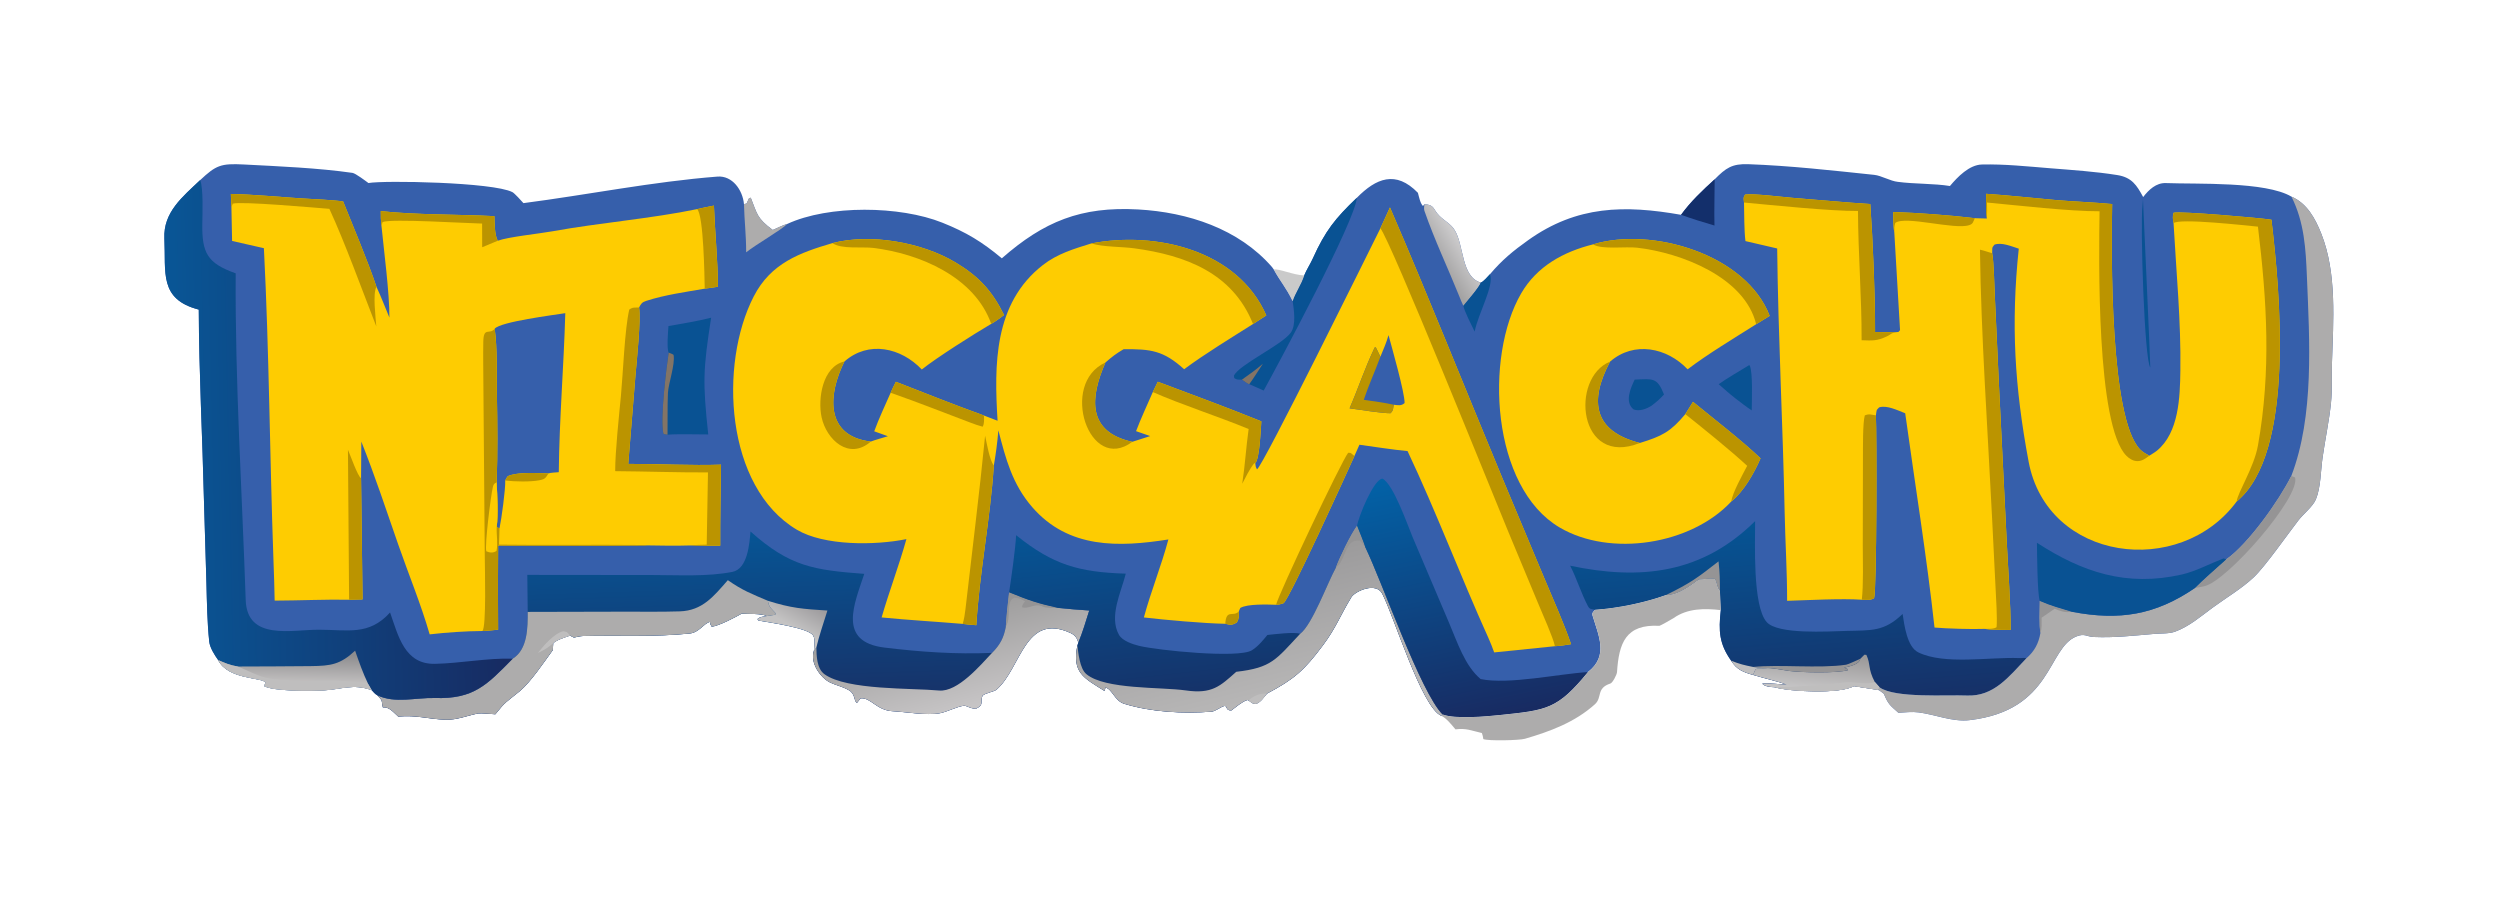 <?xml version="1.0" encoding="utf-8" ?><svg xmlns="http://www.w3.org/2000/svg" xmlns:xlink="http://www.w3.org/1999/xlink" width="1024" height="371" viewBox="0 0 1024 371"><path fill="#365FAB" d="M702.33 73.443C706.909 68.818 709.412 67.008 716.164 67.254C733.372 67.883 750.584 69.828 767.706 71.626C770.6 71.93 774.319 74.175 777.342 74.485C783.953 75.388 792.25 75.131 798.691 76.192C801.845 72.436 806.618 67.517 811.761 67.381C821.04 67.158 830.494 68.177 839.752 68.916C848.9 69.645 858.158 70.259 867.215 71.701C873.151 72.647 875.183 75.79 877.841 80.714C880.09 77.766 883.157 74.832 887.133 74.989C899.91 75.496 927.98 74.256 938.571 80.537C944.952 83.278 948.318 89.482 950.795 95.714C957.28 112.026 955.696 131.645 955.175 148.776C955.01 154.201 955.329 159.641 954.774 165.051C954.007 172.532 952.384 179.981 951.326 187.433C950.574 192.722 950.61 199.645 948.59 204.53C947.387 207.44 943.465 210.508 941.449 213.11C937.093 218.732 927.776 232.087 923.126 236.458C918.071 241.209 911.68 244.921 906.097 249.044C901.216 252.648 896.709 256.569 890.94 258.713C888.459 259.635 885.024 259.419 882.373 259.642C873.803 260.363 866.293 261.279 857.618 260.914C854.642 260.789 853.925 259.332 850.545 260.66C838.495 265.392 840.876 290.887 806.835 294.956C799.777 295.8 792.785 292.685 785.871 291.79C783.221 291.446 780.244 291.795 777.573 291.941C774.115 288.807 773.504 288.634 771.624 284.167C770.833 283.558 770.149 282.968 769.247 282.541C767.172 282.362 761.896 281.375 759.346 281.035C753.719 284.328 733.166 283.358 726.839 281.478C725.425 281.45 722.736 281.202 721.834 280.023C724.443 279.694 728.677 280.326 731.769 280.38C727.706 278.945 722.377 277.753 718.046 276.44C714.027 275.296 711.402 274.29 709.102 270.646C704.205 263.748 703.863 258.531 704.838 249.907L704.478 242.023C702.923 240.059 703.348 238.126 702.25 237.069C699.561 236.851 698.156 237.359 695.865 237.378C692.303 239.956 687.101 243.968 682.397 243.728C673.496 246.904 662.812 249.107 653.386 249.762C652.782 250.402 651.991 251.015 652.288 252.023C654.709 260.236 659.066 268.644 650.413 275.276C637.907 290.525 633.722 290.857 614.285 292.884C608.576 293.479 596.116 294.604 590.919 292.652L590.333 293.17C582.28 289.633 571.044 252.587 566.173 243.167C563.647 238.281 555.054 242.092 553.5 244.629C549.054 251.889 547.275 257.075 541.919 264.243C534.15 274.641 530.212 278.102 518.941 284.099C517.687 285.606 516.257 287.729 514.474 288.284C512.668 288.134 513.094 288.079 511.423 286.881L510.941 286.713C508.81 287.323 506.293 289.561 504.393 290.975C501.757 291.141 502.918 288.793 501.347 289.202C500.01 289.549 497.796 291.367 496.191 291.494C484.747 292.401 471.455 291.678 460.481 288.26C456.559 287.039 455.676 282.363 452.793 281.574C452.664 282.229 452.628 282.37 452.395 282.995C443.889 277.629 439.026 275.604 441.31 264.334L441.701 263.203C441.203 261.365 440.328 260.109 438.468 259.256C419.731 250.66 418.32 273.629 408.175 282.479C407.234 283.3 403.448 283.892 402.433 284.955C401.261 287.537 403.328 288.597 399.705 290.299C397.161 290.212 395.88 288.901 394.721 289.063C391.91 289.456 387.797 291.594 385.019 292.123C379.558 293.162 371.048 291.582 365.642 291.305C359.062 290.968 356.695 285.61 352.486 286.028L350.991 287.909C349.609 286.984 350.462 284.239 347.684 282.694L347.404 282.536C344.992 281.197 342.548 280.719 340.171 279.622C335.982 277.687 331.674 271.256 333.37 266.61C333.501 264.781 334.085 261.797 333.015 260.204C330.96 257.146 314.727 254.909 310.638 254.161L310.272 253.576C311.193 252.619 312.747 252.553 314.099 252.338C311.528 251.164 306.998 251.618 303.914 251.335L304.045 251.204C301.247 252.781 294.631 256.303 291.536 256.703C291.008 255.845 290.969 255.705 290.766 254.716C288.127 255.398 286.417 259.078 282.428 259.491C268.059 260.981 253.239 260.139 238.763 260.512C237.732 260.539 236.106 260.894 235.093 261.144C234.797 260.998 233.722 260.498 233.515 260.326C231.463 261.049 228.157 262.014 226.6 263.428C226.556 264.18 226.501 265.12 226.435 266.249C222.91 271.056 217.272 279.514 212.895 283.095C207.152 287.794 207.202 287.155 202.88 292.561C201.7 292.462 196.764 292.048 195.874 292.22C191.584 293.047 187.104 294.939 182.591 294.785C175.134 294.53 170.846 292.821 163.115 293.494C161.135 291.738 159.484 289.494 156.826 289.734C155.998 286.306 157.151 287.565 154.511 284.768C153.58 284.267 152.971 283.472 152.247 282.683C144.592 279.917 139.795 282.418 132.222 282.802C127.3 283.052 112.093 283.201 108.189 281.016L108.831 279.542C107.056 277.345 93.511 278.441 89.357 270.36C87.894 268.315 85.969 265.271 85.707 262.829C84.878 255.098 84.752 246.634 84.554 238.869L83.551 205.252C82.94 179.187 81.504 152.804 81.416 126.813C65.026 122.544 67.993 111.577 67.332 97.676C66.821 86.943 74.821 80.571 82 73.757C88.487 67.684 90.453 66.877 99.882 67.372C114.189 68.123 130.14 68.774 144.361 70.807C145.622 70.987 149.754 74.115 150.918 74.973C157.21 73.818 201.96 74.603 209.885 78.697C210.749 79.143 213.539 82.234 214.403 83.202C240.613 79.8 267.498 74.379 293.868 72.331C299.967 71.857 304.193 77.81 304.73 83.605L305.795 83.381L306.798 81.192L307.51 80.979C310.189 87.688 309.96 89.34 316.52 94.198C318.081 93.498 320.903 92.128 322.453 91.726C339.452 83.862 368.602 84.257 385.965 91.202C395.802 95.137 402.26 99.05 410.345 105.807C427.577 90.706 442.778 84.487 466.194 85.792C486.496 86.923 507.359 93.667 521.033 109.405C521.307 109.72 521.532 110.054 521.751 110.412C524.286 115.132 526.7 117.61 529.481 123.343C530.524 119.998 533.052 116.539 534.206 112.82C534.998 110.822 536.789 107.972 537.749 105.839C542.853 94.509 546.933 89.45 555.732 81.037C563.668 72.969 571.715 69.653 580.778 78.98C581.221 80.603 581.718 83.278 582.842 84.366L583.498 83.643C587.729 83.924 586.829 85.656 589.568 88.406C591.611 90.457 594.513 91.831 595.954 94.472C599.695 100.753 598.526 113.42 606.531 115.756C607.537 115.452 609.43 113.225 610.281 112.336C615.231 106.484 619.804 102.746 625.95 98.366C645.935 84.122 665.491 83.933 688.553 87.985C692.568 82.466 697.323 78.01 702.33 73.443Z"/><defs><linearGradient id="gradient_0" gradientUnits="userSpaceOnUse" x1="311.195" y1="283.93" x2="309.142" y2="219.464"><stop offset="0" stop-color="#16346B"/><stop offset="1" stop-color="#075494"/></linearGradient></defs><path fill="url(#gradient_0)" d="M307.402 217.7C323.531 232.119 333.441 233.503 354.006 235.052C349.925 247.417 342.878 262.9 362.326 265.255C377.155 267.051 391.402 268.037 406.337 267.42C409.632 264.104 411.139 261.242 411.988 256.674C412.291 251.796 412.755 247.466 413.334 242.609C421.147 245.813 425.054 247.188 433.257 248.979C437.599 249.398 441.805 249.805 446.163 250.056C444.911 254.102 443.321 259.306 441.701 263.203C441.203 261.365 440.328 260.109 438.468 259.256C419.731 250.66 418.32 273.629 408.175 282.479C407.234 283.3 403.448 283.892 402.433 284.955C401.261 287.537 403.328 288.597 399.705 290.299C397.161 290.212 395.88 288.901 394.721 289.063C391.91 289.456 387.797 291.594 385.019 292.123C379.558 293.162 371.048 291.582 365.642 291.305C359.062 290.968 356.695 285.61 352.486 286.028L350.991 287.909C349.609 286.984 350.462 284.239 347.684 282.694L347.404 282.536C344.992 281.197 342.548 280.719 340.171 279.622C335.982 277.687 331.674 271.256 333.37 266.61C333.501 264.781 334.085 261.797 333.015 260.204C330.96 257.146 314.727 254.909 310.638 254.161L310.272 253.576C311.193 252.619 312.747 252.553 314.099 252.338C311.528 251.164 306.998 251.618 303.914 251.335L304.045 251.204C301.247 252.781 294.631 256.303 291.536 256.703C291.008 255.845 290.969 255.705 290.766 254.716C288.127 255.398 286.417 259.078 282.428 259.491C268.059 260.981 253.239 260.139 238.763 260.512C237.732 260.539 236.106 260.894 235.093 261.144C234.797 260.998 233.722 260.498 233.515 260.326C231.463 261.049 228.157 262.014 226.6 263.428C226.556 264.18 226.501 265.12 226.435 266.249C222.91 271.056 217.272 279.514 212.895 283.095C207.152 287.794 207.202 287.155 202.88 292.561C201.7 292.462 196.764 292.048 195.874 292.22C191.584 293.047 187.104 294.939 182.591 294.785C175.134 294.53 170.846 292.821 163.115 293.494C161.135 291.738 159.484 289.494 156.826 289.734C155.998 286.306 157.151 287.565 154.511 284.768C161.774 288.263 170.387 285.672 178.109 285.906C194.12 286.391 199.456 280.497 210.002 269.791C216.207 265.999 216.158 256.818 216.151 250.636L215.982 235.473L267.412 235.53C277.981 235.542 289.645 236.263 299.943 234.256C306.296 233.018 306.976 222.598 307.402 217.7Z"/><path fill="#ADACAC" d="M298.117 237.639C304.195 241.869 307.78 243.219 314.522 246.08L314.551 246.25C315.021 248.948 316.083 249.321 317.809 251.312L317.496 251.813L314.099 252.338C311.528 251.164 306.998 251.618 303.914 251.335L304.045 251.204C301.247 252.781 294.631 256.303 291.536 256.703C291.008 255.845 290.969 255.705 290.766 254.716C288.127 255.398 286.417 259.078 282.428 259.491C268.059 260.981 253.239 260.139 238.763 260.512C237.732 260.539 236.106 260.894 235.093 261.144C234.797 260.998 233.722 260.498 233.515 260.326C231.463 261.049 228.157 262.014 226.6 263.428C226.556 264.18 226.501 265.12 226.435 266.249C222.91 271.056 217.272 279.514 212.895 283.095C207.152 287.794 207.202 287.155 202.88 292.561C201.7 292.462 196.764 292.048 195.874 292.22C191.584 293.047 187.104 294.939 182.591 294.785C175.134 294.53 170.846 292.821 163.115 293.494C161.135 291.738 159.484 289.494 156.826 289.734C155.998 286.306 157.151 287.565 154.511 284.768C161.774 288.263 170.387 285.672 178.109 285.906C194.12 286.391 199.456 280.497 210.002 269.791C216.207 265.999 216.158 256.818 216.151 250.636L256.127 250.537C263.558 250.549 270.987 250.644 278.423 250.413C287.733 250.123 292.321 244.249 298.117 237.639Z"/><path fill="#BFBEBE" d="M220.349 267.467C222.479 264.618 227.146 259.259 230.765 258.541C232.645 258.972 232.021 258.727 233.515 260.326C231.463 261.049 228.157 262.014 226.6 263.428C224.152 265.553 223.264 265.997 220.349 267.467Z"/><defs><linearGradient id="gradient_1" gradientUnits="userSpaceOnUse" x1="390.823" y1="250.244" x2="401.077" y2="288.306"><stop offset="0" stop-color="#9E9D9D"/><stop offset="1" stop-color="#C6C4C5"/></linearGradient></defs><path fill="url(#gradient_1)" d="M413.334 242.609C421.147 245.813 425.054 247.188 433.257 248.979C437.599 249.398 441.805 249.805 446.163 250.056C444.911 254.102 443.321 259.306 441.701 263.203C441.203 261.365 440.328 260.109 438.468 259.256C419.731 250.66 418.32 273.629 408.175 282.479C407.234 283.3 403.448 283.892 402.433 284.955C401.261 287.537 403.328 288.597 399.705 290.299C397.161 290.212 395.88 288.901 394.721 289.063C391.91 289.456 387.797 291.594 385.019 292.123C379.558 293.162 371.048 291.582 365.642 291.305C359.062 290.968 356.695 285.61 352.486 286.028L350.991 287.909C349.609 286.984 350.462 284.239 347.684 282.694L347.404 282.536C344.992 281.197 342.548 280.719 340.171 279.622C335.982 277.687 331.674 271.256 333.37 266.61L334.39 265.184C334.436 268.61 334.558 273.874 337.693 276.149C346.845 282.788 373.564 281.775 384.618 282.835C392.291 283.571 401.716 272.308 406.337 267.42C409.632 264.104 411.139 261.242 411.988 256.674C412.291 251.796 412.755 247.466 413.334 242.609Z"/><path fill="#959495" d="M413.334 242.609C421.147 245.813 425.054 247.188 433.257 248.979C431.601 249.091 428.447 249.109 427.05 248.433C423.827 246.874 421.228 249.698 418.601 248.698C418.711 247.648 419.216 247.126 419.834 246.287C417.968 245.308 417.515 245.014 415.445 244.803C411.747 246.462 414.483 252.453 411.988 256.674C412.291 251.796 412.755 247.466 413.334 242.609Z"/><defs><linearGradient id="gradient_2" gradientUnits="userSpaceOnUse" x1="329.04" y1="245.889" x2="323.194" y2="255.981"><stop offset="0" stop-color="#9F9D9F"/><stop offset="1" stop-color="#C4C3C3"/></linearGradient></defs><path fill="url(#gradient_2)" d="M314.522 246.08C324.258 249.147 328.851 249.426 338.909 250.081C337.539 254.559 335.361 260.815 334.39 265.184L333.37 266.61C333.501 264.781 334.085 261.797 333.015 260.204C330.96 257.146 314.727 254.909 310.638 254.161L310.272 253.576C311.193 252.619 312.747 252.553 314.099 252.338L317.496 251.813L317.809 251.312C316.083 249.321 315.021 248.948 314.551 246.25L314.522 246.08Z"/><defs><linearGradient id="gradient_3" gradientUnits="userSpaceOnUse" x1="205.558" y1="178.977" x2="69.61" y2="181.862"><stop offset="0" stop-color="#172B62"/><stop offset="1" stop-color="#095696"/></linearGradient></defs><path fill="url(#gradient_3)" d="M81.416 126.813C65.026 122.544 67.993 111.577 67.332 97.676C66.821 86.943 74.821 80.571 82 73.757C83.334 77.134 82.93 87.645 82.866 91.509C82.665 103.629 84.913 107.832 96.539 111.956C96.253 156.279 99.159 201.467 100.638 245.767C101.2 262.595 119.548 257.874 130.679 257.932C142.337 257.922 151.127 260.478 159.773 250.866C163.143 260.448 165.708 272.163 178.148 271.908C188.496 271.696 199.721 269.469 210.002 269.791C199.456 280.497 194.12 286.391 178.109 285.906C170.387 285.672 161.774 288.263 154.511 284.768C153.58 284.267 152.971 283.472 152.247 282.683C144.592 279.917 139.795 282.418 132.222 282.802C127.3 283.052 112.093 283.201 108.189 281.016L108.831 279.542C107.056 277.345 93.511 278.441 89.357 270.36C87.894 268.315 85.969 265.271 85.707 262.829C84.878 255.098 84.752 246.634 84.554 238.869L83.551 205.252C82.94 179.187 81.504 152.804 81.416 126.813Z"/><defs><linearGradient id="gradient_4" gradientUnits="userSpaceOnUse" x1="125.938" y1="268.098" x2="125.697" y2="279.509"><stop offset="0" stop-color="#8E8D8F"/><stop offset="1" stop-color="#C1BFBF"/></linearGradient></defs><path fill="url(#gradient_4)" d="M97.361 273.004C107.322 272.965 117.295 272.953 127.254 272.84C135.628 272.745 139.346 272.167 145.455 266.532C147.286 271.727 148.515 275.366 150.874 280.305L152.247 282.683C144.592 279.917 139.795 282.418 132.222 282.802C127.3 283.052 112.093 283.201 108.189 281.016L108.831 279.542C107.056 277.345 93.511 278.441 89.357 270.36C92.526 271.722 93.991 272.424 97.361 273.004Z"/><path fill="#BFBEBE" d="M89.357 270.36C92.526 271.722 93.991 272.424 97.361 273.004C101.258 274.481 106.193 277.328 110.556 277.951C125.22 280.046 135.763 277.257 150.874 280.305L152.247 282.683C144.592 279.917 139.795 282.418 132.222 282.802C127.3 283.052 112.093 283.201 108.189 281.016L108.831 279.542C107.056 277.345 93.511 278.441 89.357 270.36Z"/><defs><linearGradient id="gradient_5" gradientUnits="userSpaceOnUse" x1="475.92" y1="283.682" x2="468.298" y2="215.284"><stop offset="0" stop-color="#15336A"/><stop offset="1" stop-color="#065494"/></linearGradient></defs><path fill="url(#gradient_5)" d="M547.167 232.507C548.74 228.223 553.242 218.891 555.865 215.349C556.916 218.043 558.344 221.419 559.229 224.107C566.199 238.459 581.964 283.818 590.919 292.652L590.333 293.17C582.28 289.633 571.044 252.587 566.173 243.167C563.647 238.281 555.054 242.092 553.5 244.629C549.054 251.889 547.275 257.075 541.919 264.243C534.15 274.641 530.212 278.102 518.941 284.099C517.687 285.606 516.257 287.729 514.474 288.284C512.668 288.134 513.094 288.079 511.423 286.881L510.941 286.713C508.81 287.323 506.293 289.561 504.393 290.975C501.757 291.141 502.918 288.793 501.347 289.202C500.01 289.549 497.796 291.367 496.191 291.494C484.747 292.401 471.455 291.678 460.481 288.26C456.559 287.039 455.676 282.363 452.793 281.574C452.664 282.229 452.628 282.37 452.395 282.995C443.889 277.629 439.026 275.604 441.31 264.334L441.701 263.203C443.321 259.306 444.911 254.102 446.163 250.056C441.805 249.805 437.599 249.398 433.257 248.979C425.054 247.188 421.147 245.813 413.334 242.609C414.251 236.459 415.871 225.28 416.207 219.205C431.32 231.394 441.919 234.363 461.12 234.969C459.229 242.532 454.11 252.515 458.335 260.035C459.73 262.517 463.996 263.909 466.619 264.549C474.172 266.391 507.164 269.738 512.721 266.377C515.247 264.848 517.263 262.343 519.118 260.086C521.726 259.811 530.546 258.71 532.523 259.622C537.537 255.79 543.652 238.891 547.167 232.507Z"/><defs><linearGradient id="gradient_6" gradientUnits="userSpaceOnUse" x1="503.057" y1="233.034" x2="515.765" y2="286.715"><stop offset="0" stop-color="#9B9A9B"/><stop offset="1" stop-color="#B7B6B6"/></linearGradient></defs><path fill="url(#gradient_6)" d="M547.167 232.507C548.74 228.223 553.242 218.891 555.865 215.349C556.916 218.043 558.344 221.419 559.229 224.107C566.199 238.459 581.964 283.818 590.919 292.652L590.333 293.17C582.28 289.633 571.044 252.587 566.173 243.167C563.647 238.281 555.054 242.092 553.5 244.629C549.054 251.889 547.275 257.075 541.919 264.243C534.15 274.641 530.212 278.102 518.941 284.099C517.687 285.606 516.257 287.729 514.474 288.284C512.668 288.134 513.094 288.079 511.423 286.881L510.941 286.713C508.81 287.323 506.293 289.561 504.393 290.975C501.757 291.141 502.918 288.793 501.347 289.202C500.01 289.549 497.796 291.367 496.191 291.494C484.747 292.401 471.455 291.678 460.481 288.26C456.559 287.039 455.676 282.363 452.793 281.574C452.664 282.229 452.628 282.37 452.395 282.995C443.889 277.629 439.026 275.604 441.31 264.334C441.643 267.424 442.279 273.862 444.963 276.111C452.612 282.519 475.502 281.333 485.691 282.799C496.447 284.347 499.739 281.076 506.368 275.168C520.947 273.508 522.614 270.157 532.523 259.622C537.537 255.79 543.652 238.891 547.167 232.507Z"/><path fill="#959495" d="M547.167 232.507C548.74 228.223 553.242 218.891 555.865 215.349C556.916 218.043 558.344 221.419 559.229 224.107C558.453 223.113 557.831 222.264 556.906 221.399C550.581 220.778 551.545 229.383 547.167 232.507Z"/><path fill="#BFBEBE" d="M511.423 286.881C513.475 284.95 516.134 283.918 518.941 284.099C517.687 285.606 516.257 287.729 514.474 288.284C512.668 288.134 513.094 288.079 511.423 286.881Z"/><defs><linearGradient id="gradient_7" gradientUnits="userSpaceOnUse" x1="739.425" y1="289.447" x2="733.087" y2="213.696"><stop offset="0" stop-color="#163168"/><stop offset="1" stop-color="#065494"/></linearGradient></defs><path fill="url(#gradient_7)" d="M643.13 231.715C671.835 237.756 697.076 235.05 718.895 213.458C718.933 222.09 717.787 248.153 723.633 254.796C728.187 259.972 748.728 258.618 756.102 258.425C766.491 258.152 771.787 258.785 779.31 251.454C779.992 255.93 781.086 264.935 785.718 267.205C796.393 272.439 815.012 269.057 826.992 269.55C828.281 269.603 828.818 269.347 830.02 269.62C822.826 277.178 816.655 285.367 805.616 284.882C797.379 284.519 776.302 286.064 769.906 281.561L769.247 282.541C767.172 282.362 761.896 281.375 759.346 281.035C753.719 284.328 733.166 283.358 726.839 281.478C725.425 281.45 722.736 281.202 721.834 280.023C724.443 279.694 728.677 280.326 731.769 280.38C727.706 278.945 722.377 277.753 718.046 276.44C714.027 275.296 711.402 274.29 709.102 270.646C704.205 263.748 703.863 258.531 704.838 249.907L704.478 242.023C702.923 240.059 703.348 238.126 702.25 237.069C699.561 236.851 698.156 237.359 695.865 237.378C692.303 239.956 687.101 243.968 682.397 243.728C673.496 246.904 662.812 249.107 653.386 249.762C651.878 249.475 651.152 249.651 650.428 248.28C647.557 242.842 645.953 237.208 643.13 231.715Z"/><defs><linearGradient id="gradient_8" gradientUnits="userSpaceOnUse" x1="743.185" y1="267.044" x2="741.735" y2="282.478"><stop offset="0" stop-color="#9A9898"/><stop offset="1" stop-color="#C6C5C6"/></linearGradient></defs><path fill="url(#gradient_8)" d="M761.975 269.849L763.669 268.164L764.474 268.243C766.351 272.307 764.974 273.723 767.905 279.327L769.906 281.561L769.247 282.541C767.172 282.362 761.896 281.375 759.346 281.035C753.719 284.328 733.166 283.358 726.839 281.478C725.425 281.45 722.736 281.202 721.834 280.023C724.443 279.694 728.677 280.326 731.769 280.38C727.706 278.945 722.377 277.753 718.046 276.44C719.588 273.057 718.382 274.191 723.206 273.683C725.687 273.427 729.797 274.406 732.587 274.787C737.678 275.482 752.265 275.831 756.96 274.493L756.773 274.009L755.358 273.51C757.552 272.89 761.488 272.236 761.975 269.849Z"/><path fill="#BFBEBE" d="M726.839 281.478C736.564 281.365 746.237 280.592 755.888 279.502C759.148 279.134 765.577 280.653 767.905 279.327L769.906 281.561L769.247 282.541C767.172 282.362 761.896 281.375 759.346 281.035C753.719 284.328 733.166 283.358 726.839 281.478Z"/><path fill="#959495" d="M718.106 273.189C728.479 272.051 745.231 273.911 756.161 272.267C756.997 272.141 760.928 270.297 761.975 269.849C761.488 272.236 757.552 272.89 755.358 273.51L756.773 274.009L756.96 274.493C752.265 275.831 737.678 275.482 732.587 274.787C729.797 274.406 725.687 273.427 723.206 273.683C721.223 273.658 720.033 273.477 718.106 273.189Z"/><path fill="#959495" d="M703.912 229.938C704.409 234.544 704.486 237.4 704.478 242.023C702.923 240.059 703.348 238.126 702.25 237.069C699.561 236.851 698.156 237.359 695.865 237.378C692.303 239.956 687.101 243.968 682.397 243.728C692.495 238.765 695.016 236.86 703.912 229.938Z"/><path fill="#BFBEBE" d="M709.102 270.646C712.715 272.035 714.29 272.424 718.106 273.189C720.033 273.477 721.223 273.658 723.206 273.683C718.382 274.191 719.588 273.057 718.046 276.44C714.027 275.296 711.402 274.29 709.102 270.646Z"/><path fill="#ADACAC" d="M938.571 80.537C944.952 83.278 948.318 89.482 950.795 95.714C957.28 112.026 955.696 131.645 955.175 148.776C955.01 154.201 955.329 159.641 954.774 165.051C954.007 172.532 952.384 179.981 951.326 187.433C950.574 192.722 950.61 199.645 948.59 204.53C947.387 207.44 943.465 210.508 941.449 213.11C937.093 218.732 927.776 232.087 923.126 236.458C918.071 241.209 911.68 244.921 906.097 249.044C901.216 252.648 896.709 256.569 890.94 258.713C888.459 259.635 885.024 259.419 882.373 259.642C873.803 260.363 866.293 261.279 857.618 260.914C854.642 260.789 853.925 259.332 850.545 260.66C838.495 265.392 840.876 290.887 806.835 294.956C799.777 295.8 792.785 292.685 785.871 291.79C783.221 291.446 780.244 291.795 777.573 291.941C774.115 288.807 773.504 288.634 771.624 284.167C770.833 283.558 770.149 282.968 769.247 282.541L769.906 281.561C776.302 286.064 797.379 284.519 805.616 284.882C816.655 285.367 822.826 277.178 830.02 269.62C833.371 266.685 835.002 263.577 835.761 259.263C835.206 256.483 835.468 249.264 835.511 246.159C839.697 248.01 844.187 249.247 848.574 250.569L848.824 250.617C868.049 254.267 882.793 251.953 899.08 240.815C902.509 237.318 908.102 232.553 911.882 229.096C920.778 222.935 933.569 204.94 938.514 194.959C947.952 170.426 945.989 139.46 944.921 113.606C944.441 101.969 943.884 91.115 938.571 80.537Z"/><path fill="#959495" d="M911.882 229.096C920.778 222.935 933.569 204.94 938.514 194.959L940.055 195.555C942.463 203.341 912.075 238.296 902.803 240.133C901.814 240.329 900.156 240.726 899.08 240.815C902.509 237.318 908.102 232.553 911.882 229.096Z"/><path fill="#959495" d="M835.511 246.159C839.697 248.01 844.187 249.247 848.574 250.569C845.78 251.049 844.207 250.379 841.576 249.357L836.249 253.01C836.25 254.893 836.431 257.592 835.761 259.263C835.206 256.483 835.468 249.264 835.511 246.159Z"/><defs><linearGradient id="gradient_9" gradientUnits="userSpaceOnUse" x1="612.243" y1="293.316" x2="590.9" y2="191.192"><stop offset="0" stop-color="#182B62"/><stop offset="1" stop-color="#0262A7"/></linearGradient></defs><path fill="url(#gradient_9)" d="M555.865 215.349C556.348 211.876 562.613 196.281 566.252 196.041C570.729 198.284 576.475 214.922 578.602 219.996L593.644 255.374C596.908 263.015 600.024 272.775 606.477 278.148C618.031 280.498 638.156 276.041 650.413 275.276C637.907 290.525 633.722 290.857 614.285 292.884C608.576 293.479 596.116 294.604 590.919 292.652C581.964 283.818 566.199 238.459 559.229 224.107C558.344 221.419 556.916 218.043 555.865 215.349Z"/><path fill="#095293" d="M834.331 222.325C852.815 234.295 870.921 240.502 893.696 235.316C899.339 234.031 905.244 230.846 910.751 228.727C911.183 228.868 911.56 228.991 911.882 229.096C908.102 232.553 902.509 237.318 899.08 240.815C882.793 251.953 868.049 254.267 848.824 250.617L848.574 250.569C844.187 249.247 839.697 248.01 835.511 246.159C834.454 243.534 834.38 225.513 834.331 222.325Z"/><path fill="#095293" d="M534.206 112.82C534.998 110.822 536.789 107.972 537.749 105.839C542.853 94.509 546.933 89.45 555.732 81.037C555.426 89.766 523.712 148.919 517.608 159.972L511.693 157.356C511.074 157.294 509.323 155.943 508.694 155.5C507.353 155.512 506.643 155.638 505.548 154.872L505.408 153.891C507.561 149.286 525.02 141.38 528.719 136.235C530.959 133.12 529.988 126.859 529.481 123.343C530.524 119.998 533.052 116.539 534.206 112.82Z"/><path fill="#837466" d="M508.694 155.5C511.765 153.323 514.464 151.46 517.295 148.95C515.634 151.463 513.444 155.015 511.693 157.356C511.074 157.294 509.323 155.943 508.694 155.5Z"/><defs><linearGradient id="gradient_10" gradientUnits="userSpaceOnUse" x1="598.662" y1="100.454" x2="588.859" y2="106.776"><stop offset="0" stop-color="#CBCACB"/><stop offset="1" stop-color="#A4A3A3"/></linearGradient></defs><path fill="url(#gradient_10)" d="M583.498 83.643C587.729 83.924 586.829 85.656 589.568 88.406C591.611 90.457 594.513 91.831 595.954 94.472C599.695 100.753 598.526 113.42 606.531 115.756C606.094 117.471 600.875 123.413 599.4 125.272C598.8 124.109 598.291 122.781 597.801 121.561C593.072 109.797 587.579 98.307 583.425 86.323C583.169 85.583 583.314 84.387 583.498 83.643Z"/><path fill="#132F6B" d="M688.553 87.985C692.568 82.466 697.323 78.01 702.33 73.443C702.344 79.73 702.067 86.127 702.25 92.376C697.423 90.967 693.275 89.697 688.553 87.985Z"/><path fill="#ADACAC" d="M304.73 83.605L305.795 83.381L306.798 81.192L307.51 80.979C310.189 87.688 309.96 89.34 316.52 94.198C318.081 93.498 320.903 92.128 322.453 91.726C320.334 93.998 309.418 100.291 305.622 103.35C305.638 96.207 304.886 90.37 304.73 83.605Z"/><path fill="#095293" d="M606.531 115.756C607.537 115.452 609.43 113.225 610.281 112.336C612.196 116.827 605.41 128.525 604.02 135.823C602.973 133.687 599.71 127.297 599.4 125.272C600.875 123.413 606.094 117.471 606.531 115.756Z"/><path fill="#FECC01" d="M569.329 84.968C585.191 121.659 599.794 158.451 615.152 195.318L632.396 236.491C635.915 244.842 640.594 255.366 643.507 263.847C641.066 264.262 639.36 264.53 636.889 264.686L612.01 267.231C611.381 265.403 610.506 263.202 609.71 261.442C598.306 236.217 588.328 209.743 576.533 184.765C570.359 184.191 563.047 183.01 556.818 182.168L554.774 186.771C551.697 193.61 528.411 244.833 525.754 247.067C524.44 247.499 524.082 247.651 522.677 247.714C519.23 247.611 510.944 247.278 508.028 249.016C507.855 249.4 507.489 250.153 507.393 250.519C507.434 252.372 507.572 253.271 506.642 254.908C504.762 256.118 504.049 256.011 501.864 255.502C493.396 255.364 477.128 253.922 468.533 252.906C471.371 242.353 475.674 231.787 478.572 220.962C458.306 224.156 437.685 224.848 422.837 207.765C414.623 198.314 411.979 187.998 408.933 176.265C408.502 181.404 407.933 185.675 407.065 190.74C405.643 212.62 401.248 234.096 399.902 256.082C398.17 255.925 395.997 255.793 394.314 255.545C383.263 254.61 372.155 253.989 361.114 252.904C364.229 242.119 368.259 231.602 371.267 220.817C358.434 223.444 337.569 223.614 326.39 216.976C297.087 199.576 294.402 149.25 308.736 121.4C315.748 107.775 327.595 103.511 340.983 99.572C356.724 95.515 377.663 99.26 391.451 107.537C401.014 113.278 406.399 119.203 411.274 129.036C409.682 130.194 407.692 131.739 406.002 132.66C399.111 136.714 383.742 146.406 377.571 151.343C369.03 142.383 355.746 139.387 345.885 148.066C339.167 161.418 337.726 178.609 356.683 180.865C357.852 180.353 362.241 179.122 363.688 178.679L358.084 176.666C359.872 171.694 362.635 165.795 364.801 160.872C365.406 159.593 366.29 157.554 366.955 156.382C378.909 161.04 390.983 165.858 403.04 170.201L408.608 172.344C407.203 149.536 406.991 124.262 427.159 108.561C433.138 103.906 439.896 101.918 447 99.714C473.452 94.602 506.95 102.409 518.678 129.189L513.247 132.718C504.336 138.348 493.42 144.99 485.022 151.239C476.59 143.619 471.456 142.905 460.214 143.045C456.925 144.987 455.702 145.971 452.787 148.479C446.413 162.996 445.269 176.936 463.782 180.968L471.125 178.616L465.332 176.604C467.104 171.829 470.117 165.396 472.191 160.582L474.235 156.369C488.351 161.667 502.674 166.927 516.644 172.583C516.459 175.457 515.954 187.998 514.154 189.721C514.279 190.868 514.27 191.202 514.87 192.243C517.241 191.048 560.054 104.252 565.395 93.539L569.329 84.968Z"/><path fill="#BB9400" d="M569.329 84.968C585.191 121.659 599.794 158.451 615.152 195.318L632.396 236.491C635.915 244.842 640.594 255.366 643.507 263.847C641.066 264.262 639.36 264.53 636.889 264.686C636.278 261.449 631.805 251.389 630.238 247.656L617.72 217.606C611.789 203.304 569.195 97.558 565.395 93.539L569.329 84.968Z"/><path fill="#BB9400" d="M340.983 99.572C356.724 95.515 377.663 99.26 391.451 107.537C401.014 113.278 406.399 119.203 411.274 129.036C409.682 130.194 407.692 131.739 406.002 132.66C399.224 113.42 376.715 103.892 357.725 101.552C353.089 100.981 344.624 102.192 340.983 99.572Z"/><path fill="#BB9400" d="M447 99.714C473.452 94.602 506.95 102.409 518.678 129.189L513.247 132.718C504.877 111.744 485.513 104.558 464.654 101.719C459.4 101.004 452.105 101.216 447.209 99.778L447 99.714Z"/><path fill="#BB9400" d="M403.496 178.501C404.279 181.88 405.231 188.16 407.065 190.74C405.643 212.62 401.248 234.096 399.902 256.082C398.17 255.925 395.997 255.793 394.314 255.545C394.897 253.598 395.221 251.53 395.452 249.514C398.16 225.85 401.157 202.204 403.496 178.501Z"/><path fill="#BB9400" d="M474.235 156.369C488.351 161.667 502.674 166.927 516.644 172.583C516.459 175.457 515.954 187.998 514.154 189.721L513.704 189.783C511.798 192.147 510.245 195.399 508.82 198.13C509.925 191.033 510.405 183.083 511.439 175.737C498.773 170.482 484.292 165.917 472.191 160.582L474.235 156.369Z"/><path fill="#BB9400" d="M522.677 247.714C523.713 243.317 549.338 189.117 552.193 185.478C553.452 185.354 553.435 185.742 554.774 186.771C551.697 193.61 528.411 244.833 525.754 247.067C524.44 247.499 524.082 247.651 522.677 247.714Z"/><path fill="#BB9400" d="M356.683 180.865C347.742 188.683 338.515 180.075 336.533 170.934C334.889 163.351 336.888 150.098 345.885 148.066C339.167 161.418 337.726 178.609 356.683 180.865Z"/><path fill="#BB9400" d="M463.782 180.968C446.156 194.253 433.745 157.13 452.787 148.479C446.413 162.996 445.269 176.936 463.782 180.968Z"/><path fill="#BB9400" d="M364.801 160.872C365.406 159.593 366.29 157.554 366.955 156.382C378.909 161.04 390.983 165.858 403.04 170.201C403.056 171.731 403.259 173.504 402.486 174.773C400.856 174.35 399.292 173.796 397.718 173.202C386.76 169.058 375.858 164.748 364.801 160.872Z"/><path fill="#BB9400" d="M507.393 250.519C507.434 252.372 507.572 253.271 506.642 254.908C504.762 256.118 504.049 256.011 501.864 255.502C502.294 249.343 504.867 252.832 507.393 250.519Z"/><path fill="#365FAB" d="M565.411 146.122C566.579 143.282 567.933 140.204 568.743 137.268C570.068 142.253 575.405 160.852 575.323 165.083C573.963 166.338 572.674 165.972 570.86 165.786C570.482 167.938 570.829 167.775 569.599 169.26C565.709 169.271 557.104 167.822 552.794 167.244C556.382 158.997 559.12 150.551 563.085 142.316L563.521 142.259C564.175 143.551 564.794 144.812 565.411 146.122Z"/><path fill="#BB9400" d="M552.794 167.244C556.382 158.997 559.12 150.551 563.085 142.316L563.521 142.259C564.175 143.551 564.794 144.812 565.411 146.122C563.277 151.922 560.479 158.052 558.605 163.761C562.326 164.327 567.287 164.941 570.86 165.786C570.482 167.938 570.829 167.775 569.599 169.26C565.709 169.271 557.104 167.822 552.794 167.244Z"/><path fill="#FECC01" d="M813.501 79.384C822.871 80.005 832.535 81.112 841.935 81.935C849.58 82.605 857.633 82.838 865.149 83.597C864.775 103.809 864.147 171.098 876.516 184.033C877.589 185.155 879.002 185.916 880.348 186.665C881.292 186.06 882.629 185.29 883.473 184.598C892.515 177.188 892.918 162.619 893.075 151.938C893.372 131.685 891.402 111.572 890.288 91.409C890.025 89.664 889.777 88.808 890.308 87.149C893.165 86.428 925.859 89.28 930.383 89.995C933.775 118.655 940.374 185.452 916.121 205.439C892.895 236.958 838.585 230.105 830.914 189.05C825.203 158.481 823.63 132.89 826.888 101.851C823.766 100.871 819.843 99.13 816.909 100.223C815.725 101.664 816.101 101.479 816 103.751C816.658 106.839 816.905 117.256 817.067 120.809L818.722 156.603L822.008 222.792C822.53 233.428 823.619 247.645 823.544 258.034C820.346 257.984 815.885 258.042 812.822 257.587C807.665 257.796 797.36 257.479 792.376 257.043C789.326 228.925 784.281 197.574 780.37 169.275C777.155 168.039 772.877 165.863 769.688 166.867C768.349 168.204 768.743 167.924 768.366 170.129C768.746 176.55 768.745 242.24 767.626 245.014C766.294 245.926 764.244 245.726 762.589 245.652C754.301 245.075 740.705 245.829 732.003 246.094C732.026 234.199 731.234 221.887 730.993 209.953C730.265 173.947 728.337 137.768 727.932 101.773L714.937 98.754C714.387 94.53 714.432 87.428 714.343 82.954C714.198 80.921 713.917 81.244 714.775 79.714C718.3 79.174 730.156 80.724 734.529 81.062C744.998 81.873 755.582 82.914 766.074 83.581C767.116 98.446 768.111 121.27 768.029 136.015L776.785 136.055L777.62 135.956C777.799 135.751 778.011 135.507 778.257 135.224C777.618 123.831 776.528 105.699 775.894 95.042C775.449 93 775.51 89.079 775.476 86.85C785.339 87.132 799.132 88.192 808.898 89.374L813.812 89.503C813.345 86.261 813.475 82.681 813.501 79.384Z"/><path fill="#BB9400" d="M810.993 102.265C812.52 102.593 814.476 103.272 816 103.751C816.658 106.839 816.905 117.256 817.067 120.809L818.722 156.603L822.008 222.792C822.53 233.428 823.619 247.645 823.544 258.034C820.346 257.984 815.885 258.042 812.822 257.587C814.321 257.55 816.695 257.723 817.801 256.887C818.132 252.983 817.589 245.175 817.393 240.999L815.964 212.344C814.23 177.246 811.42 137.116 810.993 102.265Z"/><path fill="#BB9400" d="M813.501 79.384C822.871 80.005 832.535 81.112 841.935 81.935C849.58 82.605 857.633 82.838 865.149 83.597C864.775 103.809 864.147 171.098 876.516 184.033C877.589 185.155 879.002 185.916 880.348 186.665C878.907 187.747 877.485 188.838 875.597 188.875C873.819 188.91 872.192 187.915 870.977 186.692C858.573 174.213 859.714 105.142 859.978 86.536C847.657 86.577 826.579 84.13 813.873 82.959C813.941 85.346 813.978 87.114 813.812 89.503C813.345 86.261 813.475 82.681 813.501 79.384Z"/><path fill="#BB9400" d="M890.288 91.409C890.025 89.664 889.777 88.808 890.308 87.149C893.165 86.428 925.859 89.28 930.383 89.995C933.775 118.655 940.374 185.452 916.121 205.439C916.585 201.624 923.25 191.496 924.854 182.479C930.313 151.811 928.535 123.317 924.853 92.835C920.041 92.38 892.618 89.283 890.288 91.409Z"/><path fill="#BB9400" d="M714.343 82.954C714.198 80.921 713.917 81.244 714.775 79.714C718.3 79.174 730.156 80.724 734.529 81.062C744.998 81.873 755.582 82.914 766.074 83.581C767.116 98.446 768.111 121.27 768.029 136.015L776.785 136.055C774.301 136.465 774.882 136.823 772.875 137.774C768.767 139.718 766.914 139.512 762.512 139.359C762.571 121.861 761.116 104.092 761.028 86.413C749.882 86.497 726.19 84.052 714.343 82.954Z"/><path fill="#BB9400" d="M762.589 245.652C763.311 239.803 763.01 229.28 762.993 223.055L763.062 187.216C763.088 183.462 762.946 173.228 763.822 170.15C765.596 169.409 766.288 169.844 768.366 170.129C768.746 176.55 768.745 242.24 767.626 245.014C766.294 245.926 764.244 245.726 762.589 245.652Z"/><path fill="#BB9400" d="M775.476 86.85C785.339 87.132 799.132 88.192 808.898 89.374C808.065 91.099 808.185 91.677 806.588 92.216C800.576 94.245 780.411 88.21 776.306 91.309C775.832 92.806 775.893 93.466 775.894 95.042C775.449 93 775.51 89.079 775.476 86.85Z"/><path fill="#FECC01" d="M94.553 79.46C103.965 79.627 114.28 80.695 123.761 81.281C127.842 81.533 136.98 81.928 140.556 82.531C144.931 93.474 150.492 106.519 154.209 117.502C155.96 121.203 157.885 126.214 159.494 130.075C159.575 120.307 157.259 102.666 156.237 92.409C155.966 90.103 155.949 88.777 155.967 86.466C170.473 88.073 187.768 87.76 202.511 88.537C202.605 91.422 202.569 96.16 203.869 98.612C208.133 97.019 221.168 95.673 226.351 94.727C245.22 91.285 266.985 89.518 285.577 85.643C287.748 85.181 290.27 84.58 292.427 84.217C292.812 94.622 294.055 107.349 294.075 117.446C292.346 117.707 290.375 118.056 288.658 118.239C280.837 119.599 272.292 120.77 264.723 123.229C263.021 123.782 262.548 124.358 261.773 125.954C262.555 131.247 260.865 147.194 260.319 153.424L257.337 190.016C269.611 189.995 283.449 190.753 295.333 190.326C295.183 201.354 294.955 212.491 295.005 223.509C291.124 223.481 286.745 223.548 282.907 223.409C276.962 223.578 271.626 223.539 265.675 223.4C245.251 223.676 224.493 223.494 204.043 223.481C203.923 235.011 203.942 246.383 204.035 257.913C202.281 258.076 199.213 258.448 197.562 258.463C190.792 258.497 182.7 259.054 175.992 259.838C172.429 247.468 167.287 235.065 163.058 222.871C158.149 208.719 153.534 194.797 148 180.869L147.895 195.872L148.504 245.517L142.993 245.652C133.522 245.472 122.24 245.979 112.501 246.018C112.413 240.53 112.208 234.95 112.01 229.457C110.478 186.925 110.268 144.15 108.093 101.657L95.064 98.697L94.789 84.864L94.553 79.46Z"/><path fill="#365FAB" d="M202.631 134.639C205.008 131.773 226.798 129.036 231.546 128.272C230.933 149.97 229.101 171.619 228.876 193.402C228.025 193.476 225.305 193.636 224.669 193.889C219.939 193.823 212.208 193.219 208.017 195.027C207.529 195.708 207.246 196.035 206.944 196.827C207.072 200.432 205.421 212.553 204.605 216.351L203.451 215.995C204.136 210.116 203.711 203.487 203.425 197.568C203.882 185.542 203.748 173.506 203.532 161.479C203.379 152.947 203.778 143.032 202.631 134.639Z"/><path fill="#BB9400" d="M197.562 258.463C199.295 257.16 198.571 232.059 198.565 228.118L197.991 157.114C197.964 151.413 197.854 145.693 197.958 139.99C198.075 133.622 200.535 137.339 202.631 134.639C203.778 143.032 203.379 152.947 203.532 161.479C203.748 173.506 203.882 185.542 203.425 197.568C203.711 203.487 204.136 210.116 203.451 215.995L204.605 216.351L204.403 223.086C223.802 223.343 243.21 223.022 262.608 223.23C263.59 223.24 264.702 223.27 265.675 223.4C245.251 223.676 224.493 223.494 204.043 223.481C203.923 235.011 203.942 246.383 204.035 257.913C202.281 258.076 199.213 258.448 197.562 258.463Z"/><path fill="#FECC01" d="M203.451 215.995C203.312 219.269 204.013 222.427 203.363 225.664C201.992 226.573 200.605 226.424 199.192 225.808C198.49 223.426 200.99 203.197 201.89 199.414C202.169 198.24 202.519 198.015 203.425 197.568C203.711 203.487 204.136 210.116 203.451 215.995Z"/><path fill="#BB9400" d="M251.983 192.984C251.959 185.128 253.555 170.324 254.332 162.131C255.184 153.14 255.885 134.656 257.744 126.811C259.239 125.744 259.751 126.053 261.773 125.954C262.555 131.247 260.865 147.194 260.319 153.424L257.337 190.016C269.611 189.995 283.449 190.753 295.333 190.326C295.183 201.354 294.955 212.491 295.005 223.509C291.124 223.481 286.745 223.548 282.907 223.409C284.382 223.176 287.831 223.144 289.47 223.092L289.986 193.502C277.426 193.552 264.609 193.086 251.983 192.984Z"/><path fill="#BB9400" d="M94.553 79.46C103.965 79.627 114.28 80.695 123.761 81.281C127.842 81.533 136.98 81.928 140.556 82.531C144.931 93.474 150.492 106.519 154.209 117.502C152.598 120.015 153.88 130.094 154.131 133.687C148.472 119.178 141.308 99.372 134.912 85.54C129.275 85.108 98.811 82.382 95.339 83.411L94.789 84.864L94.553 79.46Z"/><path fill="#BB9400" d="M142.518 184.231C143.472 186.35 146.531 195.163 147.895 195.872L148.504 245.517L142.993 245.652L142.518 184.231Z"/><path fill="#BB9400" d="M155.967 86.466C170.473 88.073 187.768 87.76 202.511 88.537C202.605 91.422 202.569 96.16 203.869 98.612L197.5 101.272L197.47 91.574C191.02 91.452 160.332 89.513 156.728 90.938L156.237 92.409C155.966 90.103 155.949 88.777 155.967 86.466Z"/><path fill="#BB9400" d="M285.577 85.643C287.748 85.181 290.27 84.58 292.427 84.217C292.812 94.622 294.055 107.349 294.075 117.446C292.346 117.707 290.375 118.056 288.658 118.239C288.551 113.131 288.217 88.466 285.577 85.643Z"/><path fill="#BB9400" d="M206.944 196.827C207.246 196.035 207.529 195.708 208.017 195.027C212.208 193.219 219.939 193.823 224.669 193.889C223.493 195.691 223.443 196.208 221.024 196.697C217.324 197.443 210.723 197.272 206.944 196.827Z"/><path fill="#FECC01" d="M652.508 100.094C676.658 92.768 715.226 104.207 724.855 129.379L719.322 132.811C710.627 138.304 699.349 145.1 691.245 151.273C682.787 142.331 669.256 139.609 659.477 148.122C650.76 164.467 652.843 176.655 671.679 181.443C680.763 178.653 684.249 176.881 690.306 169.628L693.446 164.6C701.448 171.138 713.829 180.727 721.115 187.737C718.542 193.733 714.25 201.269 709.145 205.402C692.662 223.127 659.647 228.295 638.85 216.071C610.878 199.629 607.903 146.212 623.112 120.106C629.544 109.067 640.391 103.121 652.508 100.094Z"/><path fill="#BB9400" d="M652.508 100.094C676.658 92.768 715.226 104.207 724.855 129.379L719.322 132.811C714.68 113.525 688.552 103.524 670.531 101.453C665.695 100.898 656.109 102.339 652.508 100.094Z"/><path fill="#BB9400" d="M693.446 164.6C701.448 171.138 713.829 180.727 721.115 187.737C718.542 193.733 714.25 201.269 709.145 205.402C709.572 201.869 713.831 194.316 715.645 190.795C708.041 183.824 698.439 176.141 690.306 169.628L693.446 164.6Z"/><path fill="#BB9400" d="M671.679 181.443C646.369 191.584 643.033 154.739 659.477 148.122C650.76 164.467 652.843 176.655 671.679 181.443Z"/><path fill="#095293" d="M273.805 133.557C279.337 132.576 285.85 131.525 291.284 130.121C287.982 151.514 287.774 156.227 290.097 177.95C286.199 177.954 276.89 177.704 273.422 178.06C273.017 177.993 271.782 177.865 271.729 177.652C270.261 171.65 273.109 149.684 273.884 144.43C273.041 142.79 273.639 135.751 273.805 133.557Z"/><path fill="#837466" d="M273.884 144.43C274.283 144.594 275.855 145.153 275.897 145.38C276.613 149.299 273.745 157.195 273.588 160.941C273.342 166.802 273.503 172.419 273.422 178.06C273.017 177.993 271.782 177.865 271.729 177.652C270.261 171.65 273.109 149.684 273.884 144.43Z"/><path fill="#095293" d="M669.563 155.49C676.914 155.218 678.743 154.394 681.578 161.584C679.686 163.628 678.763 164.408 676.556 166.121C674.482 167.477 671.548 168.614 669.132 167.711C665.323 164.701 667.908 158.96 669.563 155.49Z"/><path fill="#095293" d="M716.469 149.554L716.734 149.806C718.006 152.65 717.545 164.217 717.506 168.102C715.483 166.806 712.766 164.642 710.782 163.153C708.456 161.347 706.196 159.308 703.976 157.362C707.122 155.081 712.989 151.703 716.469 149.554Z"/><path fill="#095293" d="M877.769 81.467C877.72 81.405 880.674 145.062 880.763 150.538C878.316 147.428 876.628 92.184 877.544 84.501C877.619 83.871 877.717 82.187 877.769 81.467Z"/><path fill="#ADACAC" d="M682.397 243.728C687.101 243.968 692.303 239.956 695.865 237.378C698.156 237.359 699.561 236.851 702.25 237.069C703.348 238.126 702.923 240.059 704.478 242.023L704.838 249.907C698.173 249.144 691.271 249.135 685.553 253.129C684.858 253.614 679.981 256.352 679.705 256.337C665.877 255.578 663.111 263.369 662.328 275.318C662.261 276.337 660.55 279.664 659.636 279.961C653.68 281.908 656.412 285.649 653.256 288.486C645.099 295.818 634.957 299.594 624.599 302.606C622.317 303.27 609.551 303.542 607.57 302.737C607.407 301.707 607.35 301.26 606.977 300.248C602.586 299.261 600.656 298.174 596.16 298.747C594.616 296.926 592.492 294.158 590.333 293.17L590.919 292.652C596.116 294.604 608.576 293.479 614.285 292.884C633.722 290.857 637.907 290.525 650.413 275.276C659.066 268.644 654.709 260.236 652.288 252.023C651.991 251.015 652.782 250.402 653.386 249.762C662.812 249.107 673.496 246.904 682.397 243.728Z"/><path fill="#ADACAC" fill-opacity="0.643" d="M521.751 110.412C523.577 109.862 529.624 112.64 534.206 112.82C533.052 116.539 530.524 119.998 529.481 123.343C526.7 117.61 524.286 115.132 521.751 110.412Z"/></svg>